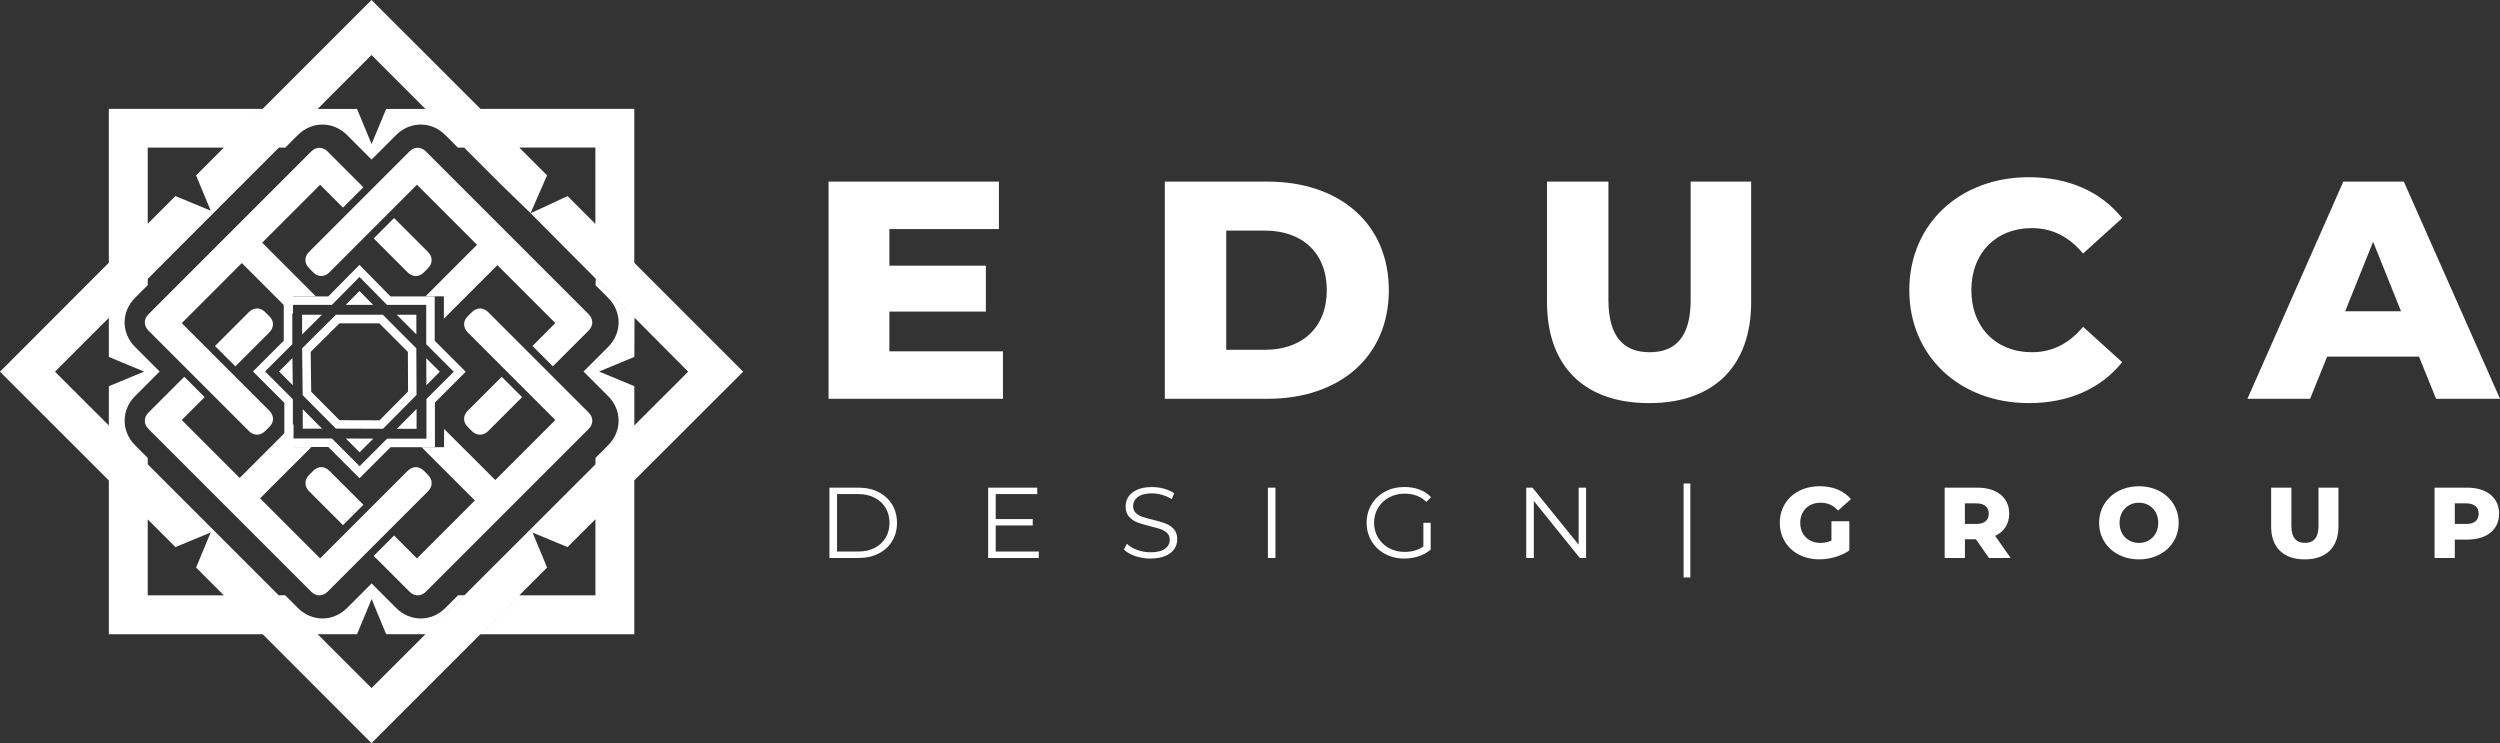 <?xml version="1.0" encoding="UTF-8"?>
<svg id="katman_1" data-name="katman 1" xmlns="http://www.w3.org/2000/svg" viewBox="0 0 819.79 243.69">
  <rect x="0" y="0" width="819.79" height="243.69" fill="#333333" stroke="none"/>
  <defs>
    <style>
      .cls-1 {
        fill-rule: evenodd;
      }

      .cls-1, .cls-2 {
        fill: #fff;
        stroke-width: 0px;
      }
    </style>
  </defs>
  <path class="cls-1" d="M35.69,104.23v12.82l11.58,4.8-11.58,4.8v12.88l-17.65-17.64,17.65-17.65ZM48.44,170.32v24.9h24.96l-9.1-9.11,4.77-11.5-11.54,4.79-9.08-9.08ZM126.62,35.72h12.88l-17.68-17.68c-5.89,5.89-11.78,11.78-17.67,17.68h12.93l4.77,11.52,4.77-11.52ZM173.99,69.92l51.67,51.95-17.65,17.64v-12.88l-11.57-4.8,11.58-4.8.05-12.86-12.69-12.77-.11,2.11,4.15,4.15c4.57,4.57,4.57,11.54,0,16.11l-8.06,8.06,1.49,1.49,6.57,6.57c4.57,4.57,4.57,11.54,0,16.11l-4.15,4.15v2.11c-24.43,24.43-48.96,48.9-73.44,73.37l-17.68-17.67h12.94l4.77-11.52-1.5-3.62,1.5-1.5,8.06,8.06c4.57,4.57,11.54,4.57,16.11,0l4.18-4.18h2.05l-12.75,12.76h-12.88l-6.27-15.14-6.56,6.56c-4.57,4.57-11.54,4.57-16.11,0l-4.18-4.18h-2.12l-42.94-42.94v-2.11l-4.15-4.15c-4.57-4.57-4.57-11.54,0-16.11l6.56-6.57,1.49-1.49-8.06-8.06c-4.57-4.57-4.57-11.54,0-16.11l4.15-4.15v-2.05c14.34-14.34,28.68-28.7,43.03-43.07h2.09l4.12-4.12c4.57-4.57,11.54-4.57,16.11,0l6.56,6.56,1.5,1.5,1.5-1.5,6.56-6.56c4.57-4.57,11.54-4.57,16.11,0l4.11,4.12h2.05l12.15,12.15,9.65,9.36h0l5.41-12.4-9.12-9.11h24.97v25.03l12.76,12.76v-50.48h-50.44L121.82,0l-57.52,57.52,4.8,11.57-11.57-4.8-9.08,9.09v-24.97h24.96l12.69-12.7h-50.41v50.44L0,121.88l35.69,35.68v50.42h50.45l35.68,35.71,57.58-57.58-4.76-11.47,11.47,4.76,9.14-9.13v24.96h-24.96l-12.76,12.76h50.47v-50.46l35.69-35.65-57.58-57.58-12.12,5.63Z"/>
  <path class="cls-2" d="M140.35,155.73l-1.4-1.4c-1.56-1.56-3.68-1.52-5.28.08l-28.69,28.69-19.69-19.69,16.81-16.81h-5.84v-7.53l-17.66,17.65-18.99-18.99,7.5-7.5-6.69-6.68-11.74,11.74c-1.6,1.6-1.6,3.75,0,5.36l53.38,53.38c1.6,1.6,3.75,1.6,5.36,0l32.93-32.93c1.6-1.6,1.6-3.76,0-5.36M81.61,141.34c1.6,1.6,3.75,1.6,5.36,0l1.41-1.41c1.56-1.55,1.52-3.68-.08-5.28l-28.69-28.69,19.69-19.7,16.76,16.76v-5.83h7.53l-17.61-17.61,18.99-18.99,7.5,7.5,6.69-6.68-11.74-11.74c-1.6-1.6-3.76-1.6-5.36,0l-53.38,53.38c-1.6,1.6-1.6,3.75,0,5.36l32.93,32.93ZM81.61,102.35l-11.11,11.11,6.68,6.68,11.11-11.11c1.6-1.6,1.64-3.73.08-5.28l-1.41-1.4c-1.6-1.6-3.75-1.6-5.36,0ZM102.76,154.33l-1.4,1.41c-1.6,1.6-1.6,3.75,0,5.36l11.11,11.11,6.69-6.69-11.12-11.11c-1.6-1.6-3.72-1.63-5.28-.08ZM160.09,141.34l11.11-11.11-6.68-6.68-11.11,11.11c-1.6,1.6-1.64,3.73-.08,5.28l1.4,1.41c1.6,1.6,3.75,1.6,5.36,0ZM160.09,102.35c-1.6-1.6-3.75-1.6-5.36,0l-1.4,1.4c-1.56,1.56-1.52,3.68.08,5.28l28.69,28.7-19.69,19.69-16.79-16.78v6.01h-7.36l17.46,17.46-18.99,18.99-7.5-7.5-6.68,6.69,11.74,11.74c1.6,1.6,3.75,1.6,5.36,0l53.38-53.38c1.6-1.6,1.6-3.75,0-5.36l-32.93-32.93ZM138.94,89.37l1.4-1.4c1.6-1.6,1.6-3.75,0-5.36l-11.12-11.11-6.68,6.68,11.11,11.12c1.6,1.6,3.73,1.63,5.28.08ZM101.36,87.96l1.4,1.4c1.56,1.56,3.68,1.52,5.28-.08l28.69-28.7,19.69,19.69-16.91,16.91h6.04v7.33l17.56-17.55,18.99,18.99-7.5,7.5,6.68,6.68,11.74-11.74c1.6-1.6,1.6-3.75,0-5.36l-53.38-53.38c-1.6-1.6-3.75-1.6-5.36,0l-32.93,32.93c-1.6,1.6-1.6,3.75,0,5.36Z"/>
  <path class="cls-1" d="M99.07,114.22l11.1-11.02h15.36l10.99,11.02.07,15.28-11,11.1-15.44-.05-10.89-10.96-.19-15.37ZM96,126.32l-.11-8.91-4.4,4.4,4.51,4.51ZM105.61,140.56l-6.34-6.38v6.38h6.34ZM122.39,143.83l-8.98-.03,4.51,4.51,4.48-4.48ZM136.6,134.1l-6.45,6.51h6.45v-6.51ZM139.78,117.47l.04,8.83,4.39-4.39-4.43-4.43ZM130.1,103.21l6.43,6.44v-6.44h-6.43ZM113.37,99.98h8.99l-4.49-4.56-4.51,4.56ZM99.07,109.67l6.51-6.47h-6.51v6.47ZM95.83,112.89l.02-.02v-12.9h12.98l9.05-9.15,9.02,9.15h12.87v12.91l9.02,9.02-8.95,8.94v13h-12.89s0,0,0,0l-9.03,9.03-9.09-9.09h-12.79v-12.86l-9.12-9.12,8.91-8.91h0ZM102.05,128.44v.02s9.28,9.33,9.28,9.33l13.12.04,9.36-9.45-.06-12.98-9.37-9.38h-13.06l-9.44,9.37.17,13.06ZM93.05,111.73v-14.53h14.6l10.22-10.34,10.18,10.34h14.5v14.54l10.17,10.17-10.1,10.1v14.63h-14.52s-.02,0-.02,0l-10.18,10.18-10.24-10.24h-14.42v-14.49l-10.28-10.28,10.05-10.05h0s.03-.04.03-.04Z"/>
  <path class="cls-2" d="M769.02,102.07l9.16-22.79,9.16,22.79h-18.31ZM798.83,130.77h20.96l-31.54-71.22h-19.84l-31.44,71.22h20.55l5.59-13.84h30.12l5.59,13.84ZM665.26,132.19c13.12,0,23.71-4.78,30.63-13.43l-12.82-11.6c-4.48,5.39-9.97,8.34-16.79,8.34-11.7,0-19.84-8.14-19.84-20.35s8.14-20.35,19.84-20.35c6.82,0,12.31,2.95,16.79,8.34l12.82-11.6c-6.92-8.65-17.5-13.43-30.63-13.43-22.59,0-39.17,15.36-39.17,37.03s16.59,37.04,39.17,37.04ZM540.76,132.19c21.06,0,33.47-11.91,33.47-33.17v-39.48h-19.84v38.87c0,12.21-5.09,17.09-13.43,17.09s-13.53-4.88-13.53-17.09v-38.87h-20.15v39.48c0,21.26,12.41,33.17,33.47,33.17ZM402.1,114.69v-39.07h12.72c12.11,0,20.25,7.22,20.25,19.54s-8.14,19.54-20.25,19.54h-12.72ZM381.96,130.77h33.68c23.6,0,39.78-13.74,39.78-35.61s-16.18-35.61-39.78-35.61h-33.68v71.22ZM291.64,115.2v-13.02h31.64v-15.06h-31.64v-12h35.92v-15.57h-55.86v71.22h57.18v-15.57h-37.24Z"/>
  <path class="cls-2" d="M808.66,171.81h-3.69v-6.75h3.69c2.75,0,4.13,1.25,4.13,3.39s-1.37,3.36-4.13,3.36M809.06,159.91h-10.73v23.06h6.64v-6.03h4.09c6.41,0,10.43-3.26,10.43-8.5s-4.02-8.53-10.43-8.53ZM755.77,183.43c6.94,0,11.04-3.85,11.04-10.74v-12.78h-6.54v12.58c0,3.95-1.68,5.53-4.43,5.53s-4.46-1.58-4.46-5.53v-12.58h-6.64v12.78c0,6.88,4.09,10.74,11.03,10.74ZM701.38,178.03c-3.56,0-6.34-2.6-6.34-6.59s2.79-6.59,6.34-6.59,6.34,2.6,6.34,6.59-2.79,6.59-6.34,6.59ZM701.38,183.43c7.51,0,13.05-5.07,13.05-11.99s-5.54-11.99-13.05-11.99-13.05,5.07-13.05,11.99,5.53,11.99,13.05,11.99ZM652.14,168.45c0,2.11-1.38,3.36-4.13,3.36h-3.69v-6.75h3.69c2.75,0,4.13,1.25,4.13,3.39ZM652.21,182.97h7.11l-5.07-7.25c2.92-1.38,4.6-3.89,4.6-7.28,0-5.27-4.02-8.53-10.43-8.53h-10.73v23.06h6.64v-6.13h3.62l4.26,6.13ZM600.56,177.27c-1.17.53-2.35.76-3.59.76-3.96,0-6.64-2.7-6.64-6.59s2.68-6.59,6.71-6.59c2.25,0,4.09.82,5.7,2.57l4.22-3.76c-2.31-2.73-5.87-4.22-10.26-4.22-7.61,0-13.08,4.97-13.08,11.99s5.47,11.99,12.95,11.99c3.42,0,7.14-1.02,9.86-2.93v-9.55h-5.87v6.32ZM552.08,158.53h2.21v30.83h-2.21v-30.83ZM520.1,159.91v23.06h-2.05l-15.09-18.71v18.71h-2.48v-23.06h2.05l15.13,18.71v-18.71h2.45ZM466.76,171.44h2.38v8.79c-1.1.94-2.39,1.67-3.89,2.17-1.5.5-3.08.76-4.73.76-2.35,0-4.46-.51-6.34-1.52-1.88-1.01-3.35-2.41-4.43-4.2-1.07-1.79-1.61-3.79-1.61-6.01s.54-4.22,1.61-6.01c1.07-1.79,2.55-3.19,4.43-4.2,1.88-1.01,4-1.52,6.37-1.52,1.79,0,3.43.28,4.93.84,1.5.56,2.76,1.39,3.79,2.49l-1.54,1.55c-1.85-1.8-4.22-2.7-7.08-2.7-1.9,0-3.62.41-5.15,1.24-1.53.82-2.73,1.96-3.61,3.42-.87,1.46-1.31,3.09-1.31,4.89s.44,3.43,1.31,4.88c.87,1.45,2.07,2.59,3.59,3.42,1.52.83,3.23,1.25,5.13,1.25,2.42,0,4.46-.59,6.14-1.78v-7.77ZM415.76,159.91h2.48v23.06h-2.48v-23.06ZM377.27,183.17c-1.74,0-3.41-.28-5.01-.82-1.6-.55-2.83-1.27-3.71-2.17l.97-1.88c.85.83,1.98,1.51,3.39,2.03,1.41.52,2.86.77,4.36.77,2.1,0,3.68-.38,4.73-1.14,1.05-.76,1.58-1.74,1.58-2.95,0-.92-.29-1.66-.86-2.21-.57-.55-1.27-.97-2.1-1.27-.83-.3-1.98-.62-3.46-.97-1.77-.44-3.17-.86-4.23-1.27-1.05-.41-1.95-1.03-2.7-1.86-.75-.83-1.12-1.96-1.12-3.39,0-1.16.31-2.22.94-3.18.63-.95,1.59-1.72,2.89-2.29,1.3-.57,2.91-.86,4.83-.86,1.34,0,2.65.18,3.94.54,1.29.36,2.4.86,3.34,1.5l-.84,1.94c-.99-.64-2.04-1.11-3.15-1.43-1.12-.32-2.21-.48-3.29-.48-2.06,0-3.61.39-4.64,1.17-1.04.78-1.56,1.78-1.56,3.01,0,.92.29,1.66.85,2.22.57.56,1.29.99,2.15,1.28.86.3,2.02.62,3.47.97,1.72.42,3.11.83,4.18,1.24,1.06.41,1.96,1.02,2.7,1.84.74.82,1.11,1.94,1.11,3.34,0,1.16-.32,2.22-.96,3.18-.64.96-1.62,1.71-2.94,2.27-1.32.56-2.94.84-4.86.84ZM340.63,180.86v2.11h-16.6v-23.06h16.1v2.11h-13.62v8.2h12.14v2.08h-12.14v8.56h14.12ZM281.42,180.86c2.06,0,3.86-.4,5.4-1.2,1.54-.8,2.74-1.91,3.59-3.33.85-1.42,1.27-3.05,1.27-4.89s-.42-3.47-1.27-4.89c-.85-1.42-2.05-2.53-3.59-3.33-1.54-.8-3.34-1.2-5.4-1.2h-6.94v18.84h6.94ZM271.99,159.91h9.56c2.48,0,4.67.49,6.58,1.47,1.9.98,3.38,2.34,4.43,4.08,1.05,1.75,1.58,3.74,1.58,5.98s-.52,4.23-1.58,5.98c-1.05,1.75-2.53,3.11-4.43,4.08-1.9.98-4.09,1.47-6.58,1.47h-9.56v-23.06Z"/>
</svg>

